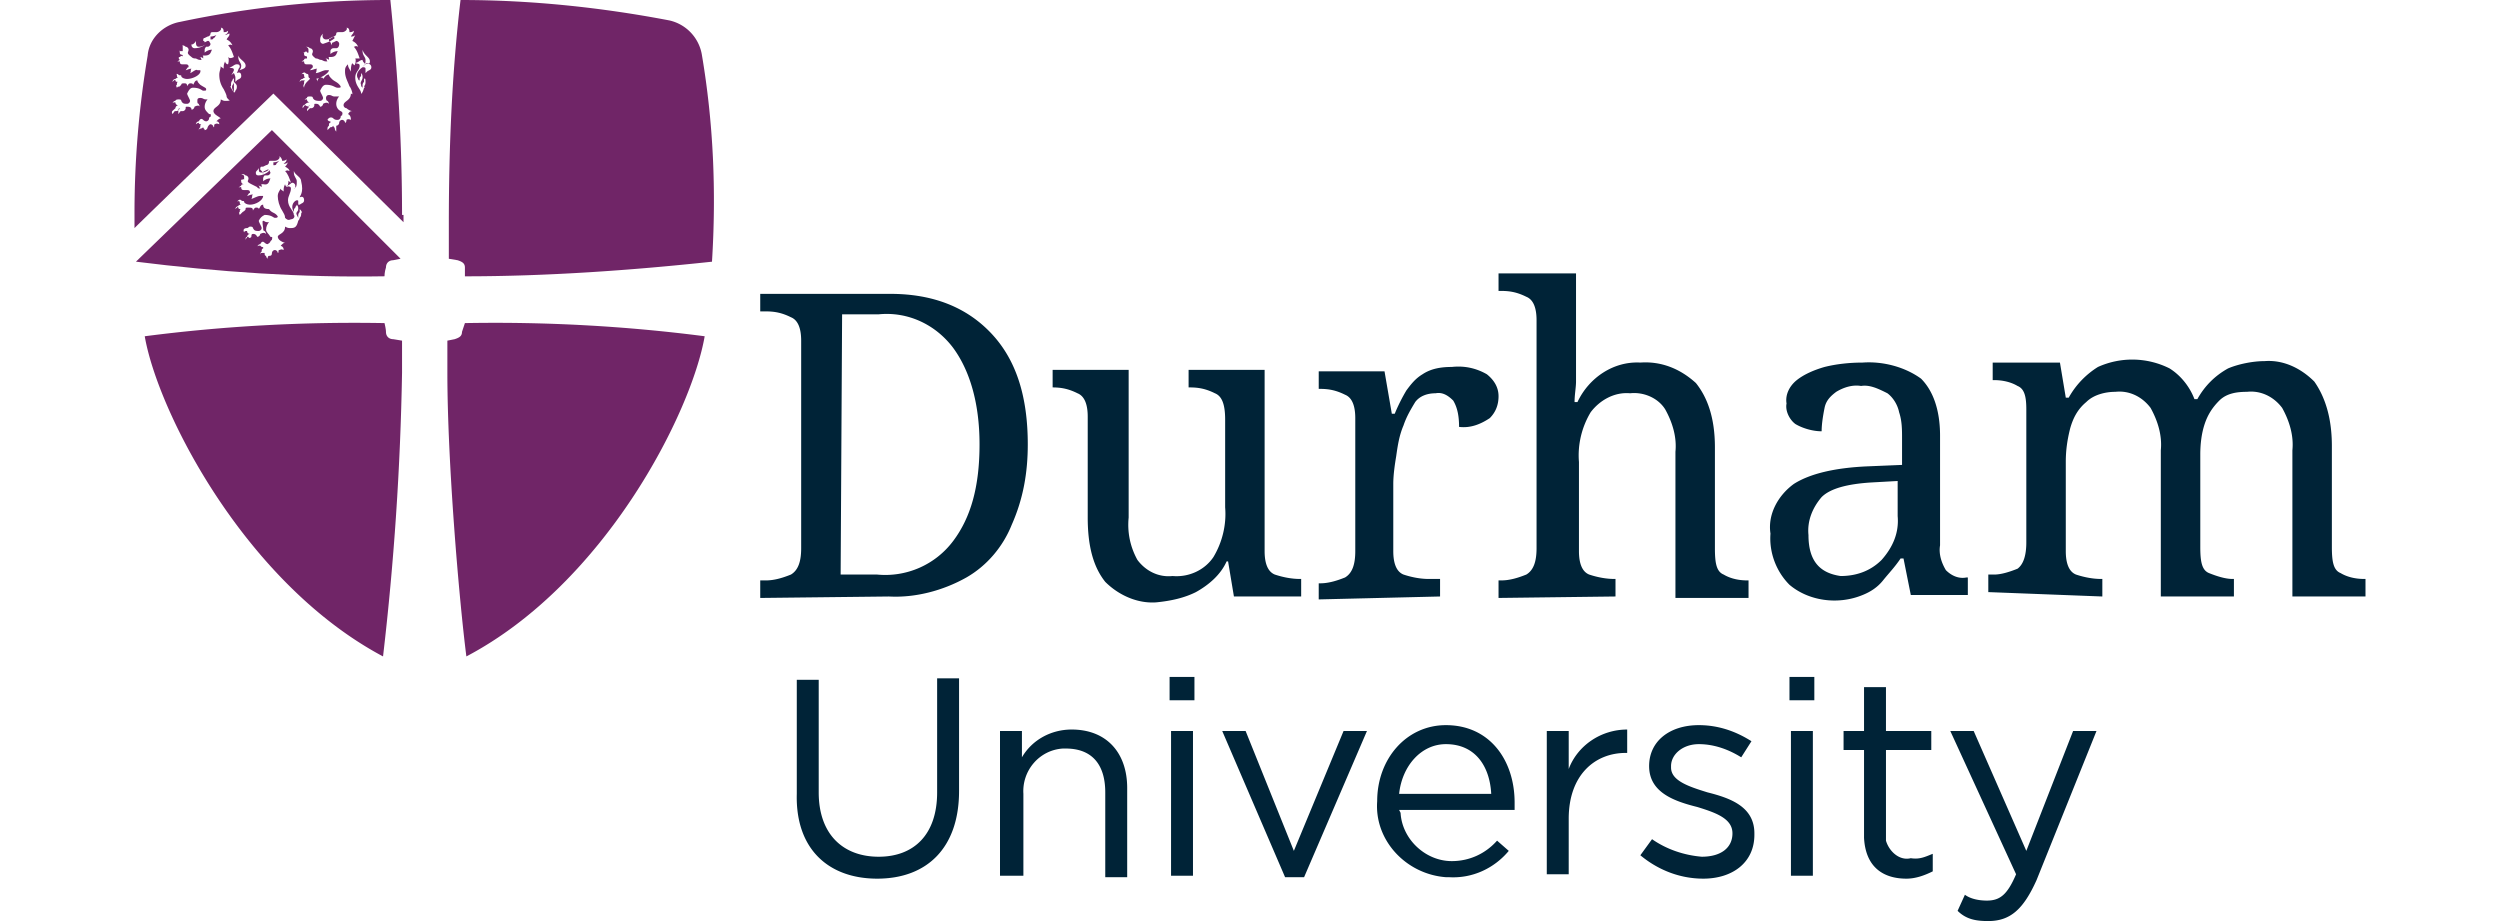 <svg xmlns="http://www.w3.org/2000/svg" xml:space="preserve" id="Layer_1" x="0" y="0" viewBox="0 0 171 63"><style>.st0{display:none}.st1{fill:#092869}.st1,.st4{display:inline}.st6{fill-rule:evenodd;clip-rule:evenodd;fill:#1a1d1c}.st10,.st9{display:inline;fill:#621361}.st10{fill:#4f5355}.st11{fill-rule:evenodd;clip-rule:evenodd}.st11,.st12,.st13{display:inline;fill:#231f20}.st13{fill:#141f47}.st17{fill:#be1b2d}.st23{fill:#3680b4}.st25{fill:#fefefe}.st78{fill:#ffb448}.st79,.st82,.st83{display:inline;fill:#101d49}.st82,.st83{fill:#002a53}.st83{fill:#c3002f}.st86{fill:#333}.st91{fill:#fff}.st102{display:inline;fill:#00548f}.st103,.st205,.st206{display:inline;fill:#549dc5}.st205,.st206{fill:#5b3069}.st206{fill:#1476c6}.st213{fill:#272857}.st214{fill:#002337}.st215{fill:#702567}</style><g id="Durham_University"><path d="M136 63c1.5 0 2.4-.8 3.3-2.8l4.1-10.2h-1.6l-3.2 8.2L135 50h-1.6l4.5 9.8c-.6 1.4-1.1 1.8-2 1.8-.5 0-1.1-.1-1.5-.4l-.5 1.1c.6.6 1.3.7 2.1.7m-5.6-2.9c.6 0 1.2-.2 1.8-.5v-1.2c-.5.2-.9.4-1.5.3-.8.2-1.5-.5-1.7-1.2v-6.2h3.1V50H129v-3h-1.5v3h-1.4v1.3h1.4v6c.1 2 1.3 2.8 2.9 2.8m-7.9-.2h1.5V50h-1.5zm-.1-12h1.7v-1.6h-1.7zm-5.9 12.2c2 0 3.5-1.1 3.5-3V57c0-1.8-1.6-2.4-3.2-2.8-1.3-.4-2.5-.8-2.5-1.7v-.1c0-.8.8-1.5 1.9-1.5s2.1.4 2.9.9l.7-1.1c-1.1-.7-2.3-1.1-3.6-1.1-2 0-3.4 1.1-3.4 2.8 0 1.8 1.7 2.4 3.3 2.8 1.3.4 2.4.8 2.4 1.8s-.8 1.6-2.1 1.6c-1.2-.1-2.4-.5-3.4-1.2l-.8 1.1c1.2 1 2.7 1.6 4.3 1.6m-10.7-.3h1.5V56c0-3 1.8-4.5 3.9-4.5h.1v-1.6c-1.8 0-3.4 1.1-4 2.7V50h-1.5zm-10.1-5.5c.2-1.9 1.5-3.4 3.2-3.4 2 0 3 1.5 3.1 3.4zm0 1.1h7.9v-.5c0-2.9-1.7-5.3-4.7-5.3-2.7 0-4.7 2.3-4.7 5.2-.2 2.7 2 5 4.7 5.2h.2c1.6.1 3.1-.6 4.1-1.8l-.8-.7c-.8.9-1.9 1.4-3.1 1.4-1.8 0-3.4-1.5-3.5-3.3M87.9 60h1.3l4.3-10h-1.6l-3.4 8.2-3.3-8.2h-1.6zm-7.8-.1h1.5V50h-1.5zm-.1-12h1.7v-1.6H80zm-11.4 12H70v-5.6c-.1-1.6 1.1-3 2.7-3.1h.2c1.8 0 2.7 1.1 2.7 3V60h1.5v-6.1c0-2.4-1.4-4-3.8-4-1.4 0-2.7.7-3.4 1.9V50h-1.5v9.9zm-8.6.2c3.4 0 5.6-2.1 5.6-6v-7.7h-1.5v7.8c0 2.9-1.6 4.4-4 4.4S56 57.1 56 54.2v-7.7h-1.5v7.8c-.1 3.8 2.2 5.8 5.5 5.8M143.8 40.8v-1.2h-.1c-.5 0-1.1-.1-1.7-.3-.5-.2-.7-.8-.7-1.6v-6.1c0-.8.1-1.5.3-2.3.2-.7.5-1.3 1.1-1.8.5-.5 1.3-.7 2-.7.9-.1 1.8.3 2.4 1.1.5.9.8 1.9.7 2.9v10h5v-1.2h-.1c-.5 0-1.1-.2-1.6-.4s-.6-.8-.6-1.8v-6.3q0-1.2.3-2.1c.2-.6.5-1.1 1-1.6s1.2-.6 1.9-.6c.9-.1 1.8.3 2.4 1.1.5.9.8 1.9.7 2.9v10h5v-1.2h-.1c-.5 0-1.1-.1-1.6-.4-.5-.2-.6-.8-.6-1.8v-6.9c0-2-.5-3.4-1.2-4.4-.9-.9-2.1-1.5-3.4-1.4-.8 0-1.8.2-2.5.5q-1.35.75-2.1 2.1h-.2c-.3-.8-.9-1.6-1.7-2.1a5.7 5.7 0 0 0-4.9-.1c-.8.5-1.5 1.2-2 2.1h-.2l-.4-2.4h-4.6V26h.1c.5 0 1.1.1 1.6.4.5.2.6.8.6 1.6v9.1q0 1.35-.6 1.8c-.5.2-1.1.4-1.6.4h-.4v1.2zm-20.1-4.2c-.1-1 .3-1.9.9-2.6.6-.6 1.8-.9 3.4-1l1.8-.1v2.4c.1 1.1-.3 2.1-1.1 3-.8.8-1.8 1.1-2.8 1.1-1.4-.2-2.2-1-2.2-2.8m3.7 4.1c.5-.2 1-.5 1.4-1s.8-.9 1.2-1.5h.2l.5 2.5h3.9v-1.2h-.1c-.5.1-1-.1-1.4-.5-.3-.5-.5-1.1-.4-1.7v-7.5c0-1.8-.5-3.1-1.3-3.9-1.1-.8-2.6-1.2-4-1.1-.9 0-1.8.1-2.6.3-.7.2-1.4.5-1.9.9s-.8 1-.7 1.6c-.1.5.2 1.1.6 1.4.5.3 1.2.5 1.8.5 0-.5.1-1.1.2-1.6s.4-.8.8-1.1c.5-.3 1.1-.5 1.7-.4.6-.1 1.2.2 1.8.5.4.3.7.8.8 1.3.2.6.2 1.2.2 1.8v1.8l-2.4.1c-2.2.1-3.9.5-5 1.2-1.1.8-1.8 2.1-1.6 3.4-.1 1.3.4 2.6 1.3 3.5 1.3 1.1 3.3 1.4 5 .7m-16.9.1v-1.2h-.1c-.5 0-1.1-.1-1.7-.3-.5-.2-.7-.8-.7-1.6v-6.1c-.1-1.2.2-2.4.8-3.4.6-.8 1.6-1.4 2.7-1.3.9-.1 1.9.3 2.4 1.1.5.9.8 1.9.7 2.9v10h5v-1.2h-.1c-.5 0-1.1-.1-1.6-.4-.5-.2-.6-.8-.6-1.8v-6.9c0-2-.5-3.4-1.3-4.4-1.1-1-2.4-1.5-3.8-1.4-1.8-.1-3.5 1-4.3 2.7h-.2c0-.5.1-1 .1-1.4v-7.4h-5.3v1.2h.2c.6 0 1.1.1 1.7.4.5.2.7.8.7 1.6v15.6c0 .9-.2 1.5-.7 1.8-.5.2-1.1.4-1.7.4h-.2v1.2zm-12 0v-1.2h-.8c-.5 0-1.1-.1-1.7-.3-.5-.2-.7-.8-.7-1.6v-4.6c0-.6.1-1.3.2-1.9.1-.7.2-1.4.5-2.1.2-.6.5-1.1.8-1.6.3-.4.8-.6 1.4-.6.5-.1.9.2 1.2.5.3.5.4 1.1.4 1.8.8.1 1.5-.2 2.1-.6q.6-.6.6-1.5c0-.6-.3-1.1-.8-1.5-.7-.4-1.5-.6-2.4-.5-.7 0-1.4.1-2 .5-.5.3-.8.7-1.1 1.1-.3.5-.6 1.1-.8 1.6h-.2l-.5-2.9h-4.5v1.2h.1c.6 0 1.1.1 1.7.4.5.2.7.8.7 1.6v9.1c0 .9-.2 1.5-.7 1.8-.5.2-1.1.4-1.7.4h-.1V41zm-16.7-.3c.9-.5 1.7-1.2 2.1-2.1h.1l.4 2.4H89v-1.2h-.1c-.5 0-1.1-.1-1.7-.3-.5-.2-.7-.8-.7-1.6V25.3h-5.2v1.2h.1c.6 0 1.1.1 1.7.4.5.2.7.8.7 1.8v6c.1 1.2-.2 2.4-.8 3.4-.6.9-1.7 1.4-2.8 1.3-.9.1-1.8-.3-2.4-1.1-.5-.9-.7-1.9-.6-2.9V25.3H72v1.2c.6 0 1.1.1 1.7.4.5.2.7.8.7 1.6v6.9c0 2 .4 3.4 1.2 4.4.9.9 2.2 1.5 3.5 1.4 1-.1 1.9-.3 2.7-.7m-24.2-19h2.5c2-.2 3.9.7 5.1 2.3 1.1 1.5 1.8 3.7 1.8 6.6s-.6 5-1.8 6.6a5.8 5.8 0 0 1-5.2 2.3h-2.5zm3.2 19.3c1.8.1 3.7-.4 5.3-1.3 1.4-.8 2.5-2.1 3.1-3.6.8-1.8 1.1-3.6 1.1-5.5 0-3.3-.8-5.8-2.5-7.6s-4-2.7-6.9-2.7H52v1.2h.4c.6 0 1.1.1 1.7.4.5.2.7.8.7 1.6v14.2c0 .9-.2 1.5-.7 1.8-.5.2-1.1.4-1.7.4H52v1.2z" class="st214"/><path d="M31.8 18.9c5.6 0 11.3-.4 16.9-1 .3-4.8.1-9.5-.7-14.2a2.9 2.9 0 0 0-2.2-2.3C41.1.5 36.3 0 31.5 0c-.6 5.1-.8 10.2-.8 15.3v2.4l.6.1c.3.1.5.2.5.5zM27.5 23.3l-.6-.1c-.3 0-.5-.2-.5-.5 0-.2-.1-.6-.1-.6-5.5-.1-11 .2-16.4.9.9 5.2 6.9 16.9 16.3 21.9a196 196 0 0 0 1.3-19.4zM31.8 22.1c5.5-.1 11 .2 16.4.9-.9 5.2-6.8 16.9-16.3 21.9-.5-3.9-1.3-13.3-1.3-19.4v-2.2l.5-.1c.3-.1.5-.2.5-.5zM18.7 11.1v.2c.1 0 .2 0 .2-.1l.2-.2c-.2.1-.3.1-.4.1" class="st215"/><path d="M20.5 13.5c.2-.1.3 0 .3.2s-.2.2-.3.3h-.1v-.2c0-.1 0-.1-.1-.1s-.5.3-.2.8c0-.2 0-.2.1-.3 0-.1.1-.1.1-.2.1.1.1.2.1.3 0 .2-.2.2-.1.4l.1.2v-.2c0-.1.1-.2.1-.2v-.2c.1.1.2.2.1.3 0 .1 0 .2-.1.3 0 .1-.1.2-.1.2-.1.4-.2.5-.5.5-.2 0-.2 0-.4-.1 0 .5-.5.5-.5.7 0 .1.1.2.1.2.1.1.3.2.4.2-.1 0-.2.1-.3.2.2.1.2.2.2.3-.2-.1-.2 0-.3 0s0 .2-.1.2c0-.1-.1-.2-.2-.2s-.2.1-.2.2c0 .2-.1.2-.2.2s-.1.2-.1.2c-.1-.1-.1-.2-.1-.2-.1 0-.1-.1-.1-.2h-.2c-.1 0-.1.1-.1.2 0-.2 0-.2.1-.3 0-.1 0-.2.1-.2v-.1c-.1 0-.1 0-.2-.1-.1 0-.2 0-.2.1 0-.1.1-.2.2-.2.1-.2.2-.2.3-.1s.2.1.2.1.2-.1.2-.2l.1-.1c0-.1.1-.2-.1-.2-.1-.2-.3-.3-.3-.5s.1-.4.2-.5h-.1c-.2 0-.2-.1-.3-.1s0 .4 0 .5 0 .2.1.2c.1.1.1.2.1.2-.1-.1-.2-.1-.4 0 0 .1-.1.2-.2.2-.1-.2-.2-.2-.3-.2 0 0-.1 0-.1.1s0 .2-.2.2h-.1c.1.2.1.2.1.3 0-.1 0-.2.1-.2 0-.1 0-.2.1-.2-.1.1-.2.1-.2 0-.1 0-.1 0-.2.2 0-.1 0-.2.1-.2 0-.1.1-.2.2-.2 0 0-.2 0-.2-.2-.1 0-.2 0-.2.1-.1-.2 0-.3.2-.3.1 0 .1-.1.2-.1s.2 0 .2.1c.1.2.2.2.4.2.1 0 .2-.1.2-.2s-.2-.4-.2-.5c.1-.2.2-.3.4-.4.5 0 .6.2.7.2s.2 0 .2-.1c-.2-.3-.4-.2-.6-.5-.3 0-.4-.1-.4-.3-.2 0-.2.2-.3.3 0-.1-.1-.1-.2-.1s-.2.2-.2.2c0-.2-.1-.2-.3-.2s-.2 0-.2.1-.2.2-.2.2l-.2.2c-.1-.2 0-.2 0-.2 0-.1 0-.2.1-.2-.1 0-.2 0-.2-.1s-.1 0-.2.1c0-.1.1-.2.2-.2 0-.1.2-.1.2-.1.1 0 0 0 0 0-.1 0-.1-.1-.1-.2-.1-.1-.2 0-.2 0 .1-.1.2-.2.3-.1s.2 0 .2.1.2.2.4.2c.4 0 .9-.3.9-.6h-.2c-.2 0-.5.2-.6.2.1-.2 0-.2.1-.3-.2 0-.3.1-.4.1.1-.1.1-.2.2-.2 0-.1 0-.2-.2-.2h-.2c-.1 0-.2 0-.2-.2-.1 0-.2 0-.2.1 0-.1.2-.2.2-.2 0-.1.1-.1.2-.1 0 0-.2 0-.2-.2s-.1-.1-.2 0l.2-.1c.1 0 .2-.1.2 0v-.2c0-.1 0-.1-.2-.2.1 0 .2 0 .3.1.1 0 .2.1.2.2 0 .2-.2.2.2.4l.4.2c0 .1.2.1.2.1-.1-.1 0-.2-.2-.2.1 0 .2 0 .3.1 0-.2 0-.2-.1-.2h.2c.4.1.4-.2.5-.4-.2 0-.4.1-.5.2v-.2c0-.1.1-.2.1-.2h.2c.1 0 .2-.1.2-.2-.1-.2-.1-.2-.2-.2l-.2.1c-.1 0-.1.1-.1.2s0-.1-.1-.2l-.1-.1c0-.1 0-.2.1-.2h.1l.2-.1c.1 0 .2-.1.2-.2s0-.1.2-.1h.2c.2 0 .4-.2.3-.3.1 0 .2.2.2.3.1 0 .2 0 .3-.1 0 .2-.1.2-.2.3.1 0 .2 0 .3-.1-.1.2-.1.2-.2.3q.3.15.3.3c-.2-.1-.2 0-.3 0 .2.2.3.5.4.8-.1-.1-.2-.1-.2-.2.1.2-.1.5 0 .5-.1 0-.2-.1-.2-.2-.1.2-.1.3-.1.5-.1-.1-.2-.1-.2-.2-.1.2-.2.3-.2.5 0 .3.1.7.3 1 .1.2.2.3.2.5.1.1.2.2.4.1.2 0 .3-.2.2-.3 0-.3-.4-.5-.4-1 0-.3.2-.5.2-.8 0-.2-.2-.1-.3-.2.2 0 .3-.2.4-.2s.2.1.2.2 0 .2-.1.2c.2-.1.2-.2.2-.5 0-.2-.2-.3-.2-.6v-.1c.1.3.5.4.5.7.2.8-.1 1-.1 1.1m-2.8-2c0 .2 0 .3.2.3s.4-.1.5-.2v.1c-.2.2-.5.3-.7.3s-.2-.1-.2-.2.1-.1.2-.3m.9-2.6-9.3 9c5.6.7 11.3 1.1 17 1 0 0 0-.3.1-.6 0-.3.2-.5.5-.5l.5-.1zM23.1 1.9v.2c.1 0 .2 0 .2-.1l.2-.2c-.1 0-.3 0-.4.1M14.4 2.5v.2c.1 0 .2 0 .2-.1.1 0 .1-.1.2-.2-.2.1-.4.1-.4.1" class="st215"/><path d="M25 4.4c.2-.1.4 0 .4.2s-.2.2-.3.3L25 5v-.3c0-.1-.1-.1-.2-.1-.3.2-.5.5-.3.8 0 0 0 .1.1.1 0-.2 0-.2.1-.3V5c.1.1.1.2.1.3 0 .2-.2.3-.1.5 0 .1 0 .1.1.2v-.2c0-.1.1-.2.1-.2v-.2c.1-.1.1.1.1.2s0 .2-.1.3c.1.1 0 .1 0 .1-.1.4-.2.5-.5.5-.2 0-.2 0-.4-.1 0 .5-.5.5-.5.8 0 .1.1.2.2.2.1.1.3.2.4.2-.2 0-.2.1-.3.2.2.1.2.3.2.4-.2-.1-.3 0-.3 0s0 .2-.1.2c0-.1-.1-.2-.2-.2s-.2.1-.2.2-.1.2-.2.2V9c-.1-.1-.1-.2-.1-.2 0-.1-.1-.1-.1-.2-.1.1-.1.1-.2.1l-.2.2c0-.2 0-.2.1-.3 0-.1 0-.2.1-.2v-.1c-.1 0-.1 0-.2-.1.1-.2.3-.2.4-.1s.2.1.3.1.2-.1.2-.2c0 0 0-.1.1-.1 0-.1.1-.2-.1-.3s-.3-.3-.3-.5.1-.4.2-.5h-.3c-.2 0-.2-.1-.4-.1s-.2.2-.2.2 0 .2.1.2c.1.1.1.2.1.2-.1-.1-.2-.1-.4 0 0 .1-.1.2-.2.2-.1-.2-.2-.2-.3-.2s-.1 0-.1.1-.1.2-.2.2h-.1l-.2.2c0-.1 0-.2.1-.2 0-.1 0-.2.1-.2q-.15.15-.3 0c-.1 0-.1.1-.2.2 0-.1 0-.2.1-.2.1-.1.2-.2.4-.2 0 0-.2 0-.2-.2-.1 0-.2 0-.2.1 0-.1.2-.2.2-.2 0-.1.1-.1.2-.1s.2 0 .2.1c.1.2.3.2.5.2.1 0 .2-.1.2-.2s-.2-.4-.2-.5c.1-.2.2-.4.4-.4.5 0 .6.2.8.2s.2 0 .2-.1c-.2-.3-.4-.3-.6-.5-.1-.1-.2-.2-.2-.3-.2 0-.3.2-.4.3 0-.1-.1-.1-.2-.1s-.2.2-.2.3q0-.3-.3-.3c-.1 0-.2 0-.2.1l-.2.2s-.2.2-.2.4c-.1-.2 0-.2 0-.3s0-.2.1-.2h-.2c-.1 0-.1 0-.2.1 0-.1.1-.2.2-.2.1-.1.2-.1.2-.1-.1 0-.1-.1-.1-.2-.1-.1-.2 0-.2 0 .1-.1.2-.2.3-.1s.2 0 .2.2.2.2.4.2c.4 0 1-.4 1-.6h-.2c-.2 0-.5.2-.7.2.1-.2 0-.2.1-.3-.2 0-.3.1-.5.1l.2-.2c0-.1 0-.2-.2-.2H21c-.1 0-.2 0-.2-.2-.1 0-.2 0-.2.1 0-.1.2-.2.2-.2 0-.1.1-.1.2-.1v-.1c0-.1-.2 0-.2-.2s-.1-.1-.2 0c.2-.2.2-.1.2-.1.1-.1.2-.1.2 0h.1v-.2c0-.1-.1-.2-.2-.2.1 0 .2 0 .3.1.1 0 .2.1.2.2 0 .2-.2.2.2.5.2 0 .2.1.4.1.2.1.2.1.4.1-.1-.1 0-.2-.2-.2.1 0 .2 0 .3.1 0-.2 0-.2-.1-.2h.2c.4 0 .4-.2.5-.4-.2 0-.4.1-.5.2v-.2c0-.1.1-.2.2-.2h.2c.1 0 .2-.1.2-.3 0-.1-.1-.2-.2-.2l-.2.1c-.1 0-.1.1-.1.2l-.1-.2s0-.1-.1-.1c0-.1 0-.2.1-.2l.2-.1c.1 0 .2-.1.2-.2s.1-.1.2-.1h.2c.2 0 .4-.2.3-.3.2 0 .2.2.2.3.1 0 .2 0 .3-.1 0 .2-.1.2-.2.4.1 0 .2 0 .3-.1l-.2.4c.2.1.3.2.4.4-.2-.1-.2 0-.3 0 .2.2.3.5.4.8h-.3c.1.2-.1.5 0 .5-.1-.1-.2-.1-.2-.2-.1.2-.1.4-.1.6-.1-.2-.2-.3-.2-.5-.2.2-.2.3-.2.5 0 .4.2.7.3 1 .1.1.2.4.2.5 0 .2.2.3.3.3s.3-.2.3-.3c0-.3-.4-.5-.4-1.1 0-.4.3-.5.3-.8 0-.2-.2-.1-.3-.2.2 0 .3-.2.5-.2 0 .1.1.2.2.3-.1 0-.1.1-.2.2.2-.2.2-.3.2-.5s-.2-.3-.2-.6v-.1c.1.4.5.5.5.8s-.2 0-.3.2m-2.9-2.1c-.1.2 0 .4.2.4s.4-.1.5-.2l.1.1c-.2.2-.5.3-.8.4-.1 0-.2-.1-.2-.2v-.1c0-.2.1-.3.2-.4M16.2 5c.2-.1.3 0 .3.2s-.2.2-.3.3l-.1.1v-.3c0-.1-.1-.3-.1-.3-.3.2-.5.5-.3.8 0 0 0 .1.1.1 0-.2 0-.3.1-.4 0-.1.1-.1.1-.2v.3c0 .2-.2.2-.1.5l.1.2v-.7c.1.1.2.2.2.3s0 .2-.1.3c0 .1-.1.1-.1.2-.1.4-.2.5-.5.5-.2 0-.2 0-.4-.1 0 .5-.5.5-.5.8 0 .1.1.2.1.2.1.1.3.2.4.3-.1 0-.2.1-.3.2.2 0 .2.2.2.2-.2-.1-.3 0-.3 0-.1 0 0 .2-.1.2 0-.1-.1-.2-.2-.2s-.2.2-.2.2c0 .1-.1.2-.2.2-.1.1-.1.2-.1.2.1 0 .1-.1.1-.2s-.1-.1-.1-.2c-.1.1-.2.1-.2.1-.1 0-.1.1-.1.2 0-.2 0-.2.1-.3 0-.1 0-.2.1-.2-.1 0-.2 0-.2-.1-.1 0-.2.1-.2.1 0-.1.1-.2.2-.2.1-.2.2-.2.3-.1s.2.1.2.1c.1 0 .2-.1.2-.2 0 0 0-.1.1-.1 0-.1.1-.2-.1-.2-.2-.2-.3-.3-.3-.5s.1-.4.2-.5h-.1c-.2 0-.2-.1-.4-.1s-.2.1-.2.2 0 .2.1.2c0 .1.1.2.1.2-.1-.1-.2-.1-.4 0 0 .1-.1.2-.2.2 0-.2-.2-.2-.3-.2s-.1 0-.1.1-.1.2-.2.2h-.1c-.1 0-.1.1-.2.2v-.2c0-.1 0-.2.1-.2-.1.2-.2.2-.3.2s-.1.1-.2.2c-.1-.2 0-.2.2-.4 0-.1.1-.2.2-.2 0 0-.2 0-.2-.2-.1 0-.2 0-.2.1 0-.1.1-.2.2-.2 0-.1.2-.1.2-.1.1 0 .2 0 .2.1.1.2.2.2.4.2.1 0 .2-.1.2-.2s-.2-.4-.2-.5c.1-.2.2-.4.4-.4.5 0 .6.2.7.2.2 0 .2 0 .2-.1s-.1-.1-.4-.3c-.1-.1-.2-.2-.2-.3-.2 0-.2.2-.3.3 0-.1-.1-.1-.2-.1s-.2.2-.2.2c0-.2-.1-.2-.2-.2s-.2 0-.2.1c-.1.1-.2.2-.2.1l-.1.1c-.1-.2 0-.2 0-.2 0-.1 0-.2.1-.2-.1 0-.2 0-.2-.1s-.1 0-.2.1c0-.1.1-.2.2-.2.1-.1.2-.1.2-.1-.1 0-.1-.1-.1-.2-.1-.1-.2 0-.2 0 .1 0 .2-.1.3 0s.2 0 .2.1.2.2.4.2c.4 0 1-.3.9-.6h-.2c-.1-.1-.4.2-.5.2.1-.1 0-.2.1-.3-.2 0-.3.1-.4.1.1-.1.1-.2.2-.2 0-.1 0-.2-.2-.2h-.2c-.1 0-.2 0-.2-.2-.1 0-.2 0-.2.1 0-.1.2-.2.2-.2-.1-.1-.1-.2 0-.2.1-.1.2-.1.2 0v-.1c0-.1-.2 0-.2-.2s-.1-.1-.2 0c.2-.2.2-.1.2-.1h.2v-.2c0-.2 0-.2-.1-.2.1 0 .2 0 .3.1.1 0 .2.1.2.2 0 .2-.2.2.2.5.1.1.2.1.3.1.2.1.2.1.4.1-.1-.1 0-.2-.2-.2.1 0 .2 0 .3.1 0-.2 0-.2-.1-.2h.2c.4 0 .4-.2.5-.4-.2 0-.4.1-.5.2v-.2c0-.1.1-.2.1-.2h.1c.1 0 .2-.1.2-.2-.1-.2-.1-.2-.2-.2l-.2.1v.2-.2s0-.1-.1-.1c0-.1 0-.2.1-.2l.2-.1c.1 0 .2-.1.2-.2s.1-.1.2-.1h.2c.2 0 .4-.2.3-.3.2 0 .2.2.2.3.1 0 .2 0 .3-.1 0 .2-.1.2-.2.3.1 0 .2-.1.3-.1 0 .2-.1.2-.2.4.2.1.3.2.4.4-.2-.1-.2 0-.3 0 .2.2.3.5.4.8-.2.1-.3.1-.4 0 .1.2 0 .5 0 .5-.1 0-.2-.1-.2-.2-.1.2-.1.3-.1.5-.1-.1-.2-.1-.2-.2 0 .2-.1.4-.1.6 0 .4.1.7.3 1 .1.2.2.4.2.5s.2.3.3.3c.2 0 .3-.2.3-.3 0-.3-.4-.5-.4-1 0-.4.2-.5.3-.8 0-.2-.2-.1-.3-.2.2 0 .3-.2.5-.2s.2.1.2.2c-.1.1-.1.2-.2.4.2-.2.3-.3.3-.5s-.2-.3-.2-.6v-.1c.1.3.5.4.5.7s-.5.2-.6.5m-2.8-2.2c0 .2 0 .4.2.4s.4-.1.5-.2c-.2.2-.5.3-.8.3-.1 0-.2-.1-.2-.2V3c0 .1.2 0 .3-.2m14.1 11.9c0-5-.3-9.8-.8-14.7a69 69 0 0 0-14.4 1.5c-1.1.2-2.1 1.1-2.2 2.3a65 65 0 0 0-.9 10.9v.9c.9-.9 9.5-9.2 9.5-9.2l8.9 8.8v-.5" class="st215"/></g></svg>